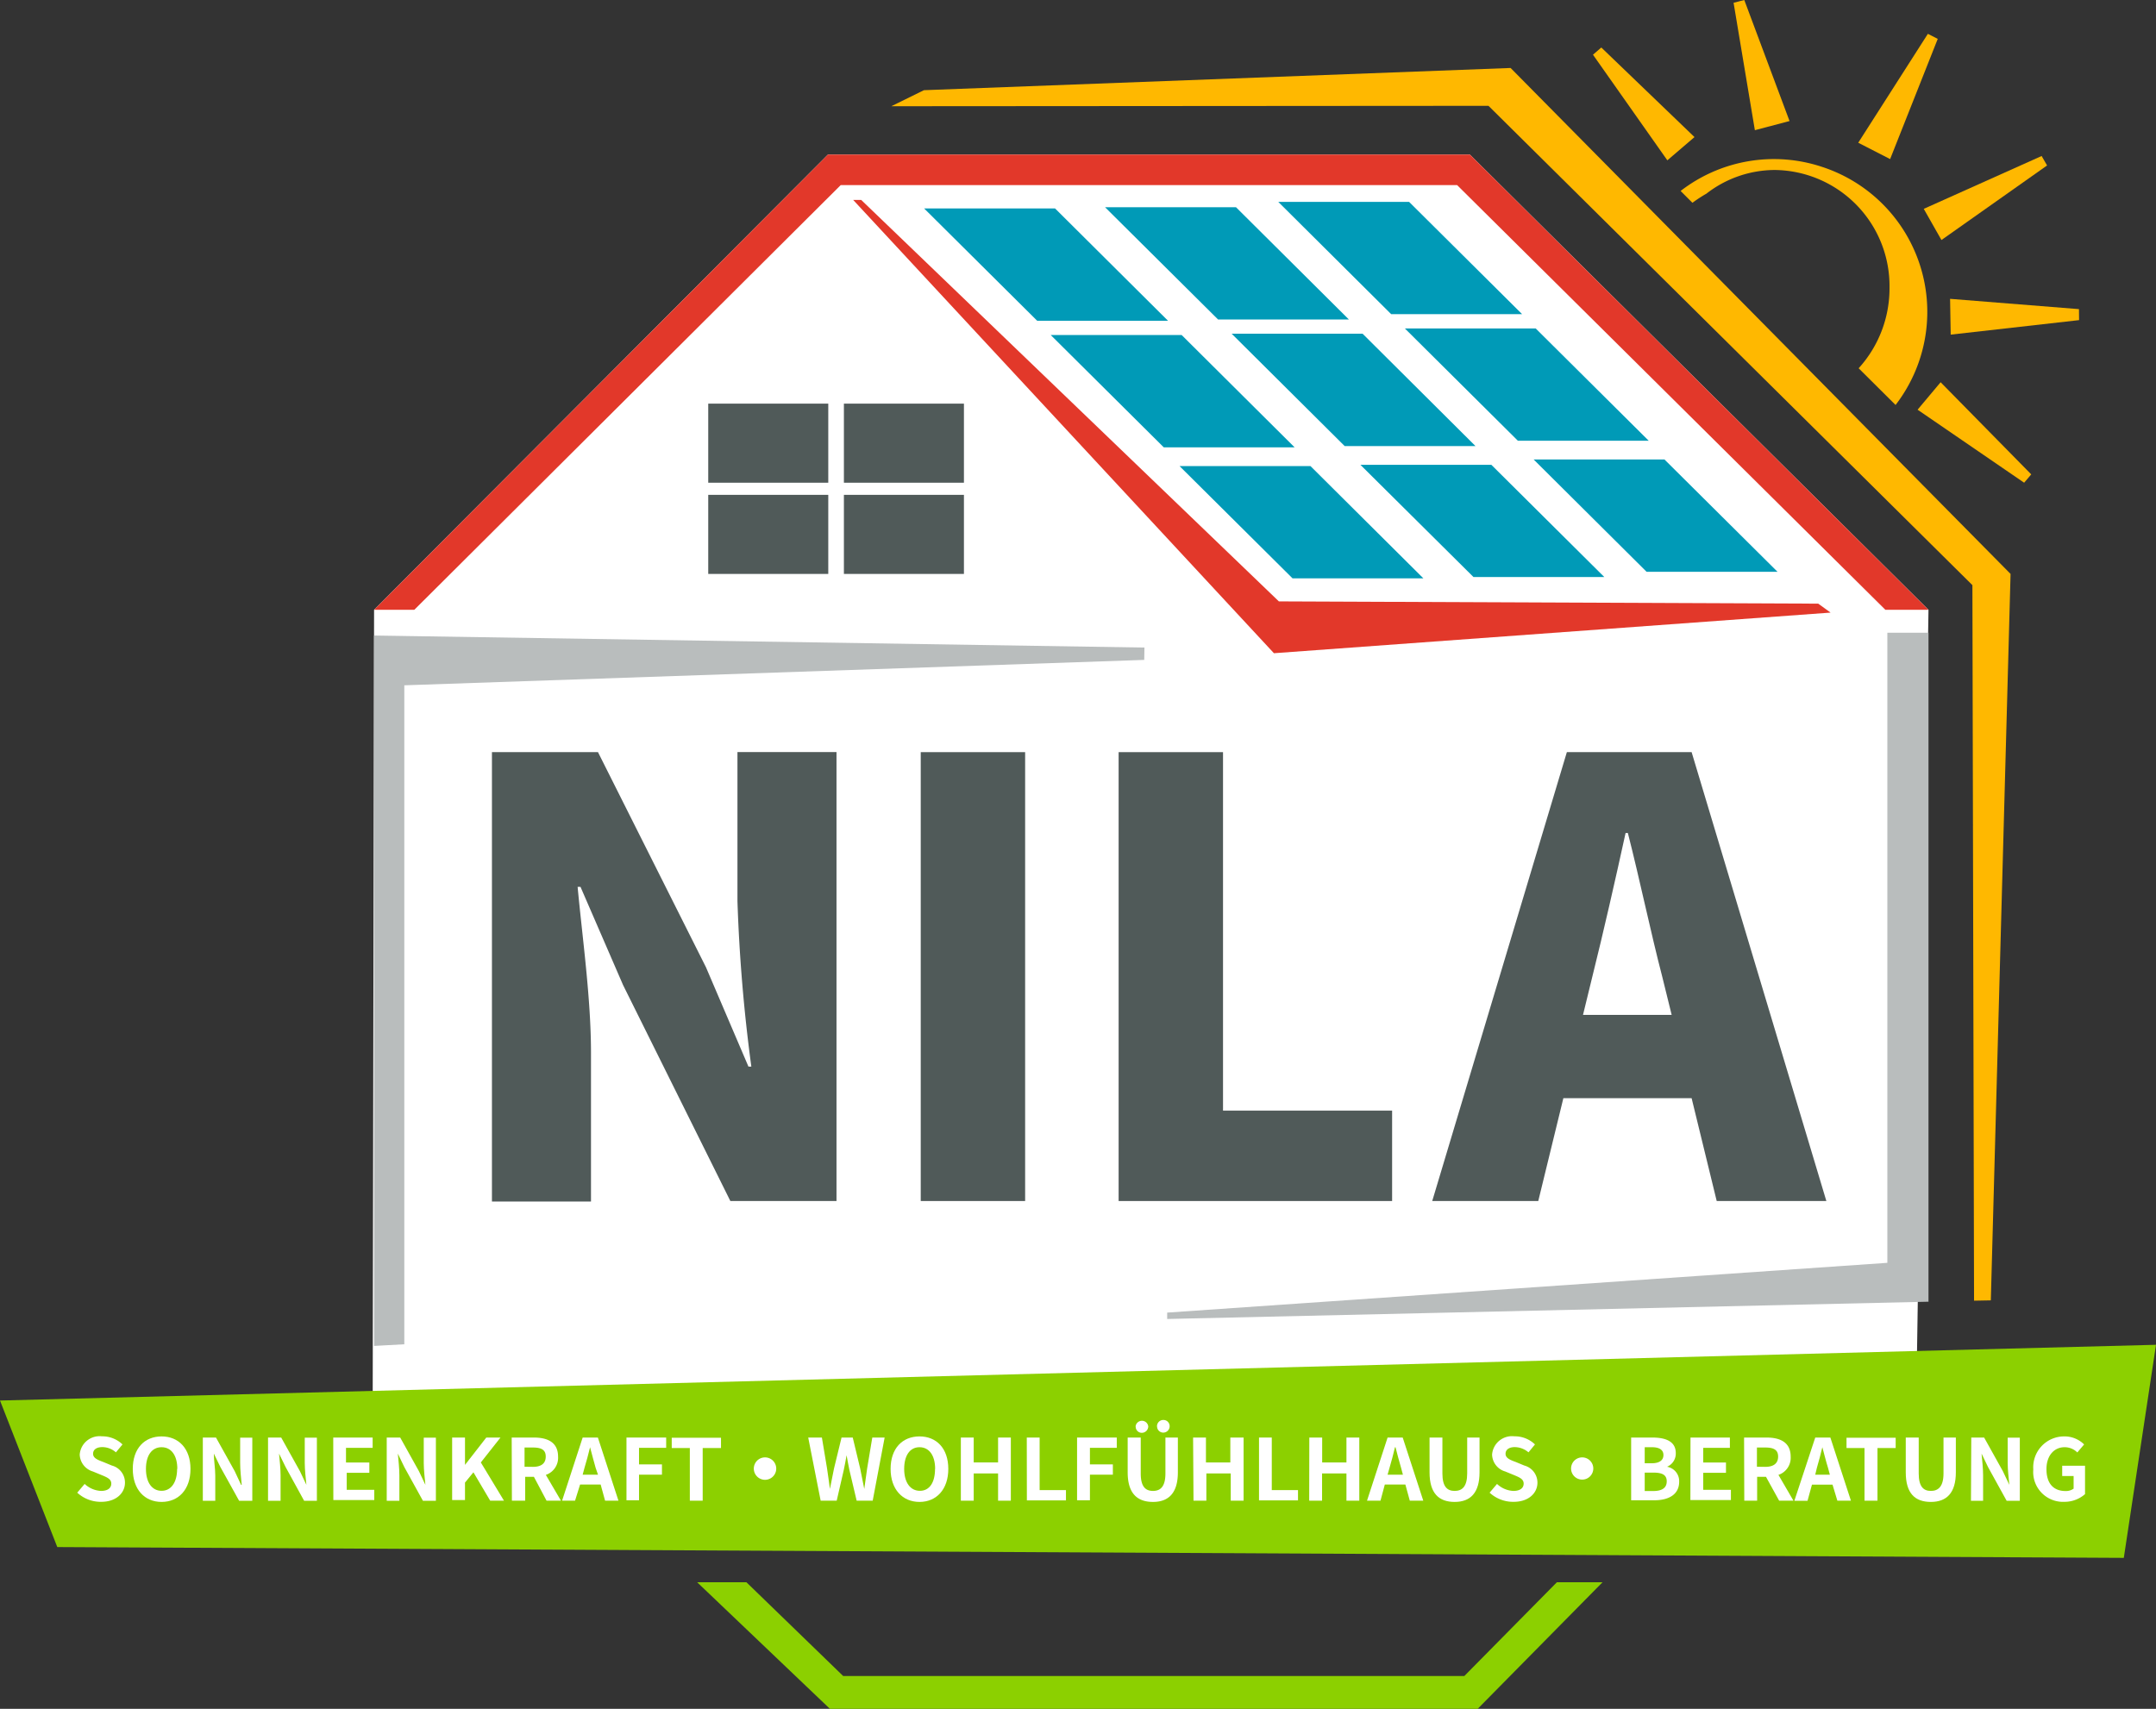 <svg xmlns="http://www.w3.org/2000/svg" id="Ebene_1" data-name="Ebene 1" viewBox="0 0 209.62 166.17"><rect x="0" y="0" width="209.62" height="166.17" fill="#333333" stroke="none"/><defs><style>.cls-1{fill:#fff;}.cls-2{fill:#505a59;}.cls-3{fill:#ffb800;}.cls-4{fill:#e2382a;}.cls-5{fill:#009ab7;}.cls-6{fill:#b9bdbd;}.cls-7{fill:#8cd000;}</style></defs><polygon class="cls-1" points="80.5 15.03 36.37 59.3 36.23 139.78 186.31 139.78 186.31 136.28 187.5 59.3 142.91 15.03 80.5 15.03"></polygon><rect class="cls-2" x="68.86" y="39.25" width="11.67" height="7.69"></rect><rect class="cls-2" x="68.86" y="48.12" width="11.67" height="7.69"></rect><rect class="cls-2" x="82.05" y="39.25" width="11.67" height="7.69"></rect><rect class="cls-2" x="82.05" y="48.12" width="11.67" height="7.69"></rect><path class="cls-2" d="M60.92,89.61H71.23l10.5,20.92,4.13,9.66h.28a158.91,158.91,0,0,1-1.35-16.1V89.6h9.63v43.66H84.1l-10.43-21-4.14-9.55h-.28c.45,4.86,1.3,10.84,1.3,16.11v14.49H60.92Z" transform="translate(-13.09 -16.47)"></path><path class="cls-2" d="M102.61,89.61h10.15v43.65H102.61Z" transform="translate(-13.09 -16.47)"></path><path class="cls-2" d="M121.85,89.61H132v34.86h16.44v8.79H121.85Z" transform="translate(-13.09 -16.47)"></path><path class="cls-2" d="M165.43,89.61h12.13l13.1,43.65H180l-2.44-10H165.09l-2.44,10H152.34ZM167,115.16h8.62l-.91-3.69c-1.13-4.34-2.21-9.55-3.35-14h-.22c-1,4.58-2.16,9.67-3.24,14Z" transform="translate(-13.09 -16.47)"></path><path class="cls-3" d="M190.28,32.71a14.83,14.83,0,0,1,7.11,23.14h0l-3.59-3.57a11.54,11.54,0,0,0,3-7.86A11.28,11.28,0,0,0,185.64,33a10.89,10.89,0,0,0-6.64,2.3,13.83,13.83,0,0,0-1.36.89l-1.15-1.15A14.82,14.82,0,0,1,190.28,32.71Z" transform="translate(-13.09 -16.47)"></path><polygon class="cls-3" points="199.03 16.09 188.76 23.34 187.04 20.31 198.5 15.17 199.03 16.09"></polygon><polygon class="cls-3" points="188.4 3.78 183.77 15.47 180.67 13.88 187.44 3.29 188.4 3.78"></polygon><polygon class="cls-3" points="202.14 31.13 189.66 32.54 189.6 29.06 202.13 30.06 202.14 31.13"></polygon><polygon class="cls-3" points="196.8 46.94 186.44 39.84 188.68 37.17 197.49 46.13 196.8 46.94"></polygon><polygon class="cls-3" points="155.69 4.62 164.75 13.33 162.11 15.59 154.88 5.32 155.69 4.62"></polygon><polygon class="cls-3" points="169.59 0 173.99 11.77 170.62 12.66 168.55 0.27 169.59 0"></polygon><polygon class="cls-4" points="40.28 59.3 81.74 18 141.67 18 183.31 59.3 187.5 59.3 142.91 15.03 80.5 15.03 36.37 59.3 40.28 59.3"></polygon><polygon class="cls-4" points="177.98 59.57 123.86 63.52 82.95 19.44 83.73 19.44 124.34 58.48 176.78 58.7 177.98 59.57"></polygon><polygon class="cls-5" points="89.85 20.27 100.84 31.19 113.56 31.19 102.58 20.27 89.85 20.27"></polygon><polygon class="cls-5" points="102.16 32.58 113.15 43.5 125.87 43.5 114.89 32.58 102.16 32.58"></polygon><polygon class="cls-5" points="114.68 45.32 125.67 56.24 138.39 56.24 127.41 45.32 114.68 45.32"></polygon><polygon class="cls-5" points="107.44 20.15 118.43 31.07 131.15 31.07 120.17 20.15 107.44 20.15"></polygon><polygon class="cls-5" points="119.75 32.45 130.74 43.38 143.46 43.38 132.48 32.45 119.75 32.45"></polygon><polygon class="cls-5" points="132.27 45.2 143.26 56.11 155.98 56.11 145 45.2 132.27 45.2"></polygon><polygon class="cls-5" points="124.28 19.63 135.26 30.55 147.99 30.55 137 19.63 124.28 19.63"></polygon><polygon class="cls-5" points="136.59 31.94 147.58 42.86 160.3 42.86 149.31 31.94 136.59 31.94"></polygon><polygon class="cls-5" points="149.11 44.68 160.09 55.6 172.82 55.6 161.83 44.68 149.11 44.68"></polygon><polygon class="cls-6" points="39.31 130.72 39.31 66.64 111.25 64.17 111.27 62.97 36.37 61.8 36.37 130.88 39.31 130.72"></polygon><polygon class="cls-7" points="0 136.19 5.57 150.44 206.49 151.49 209.62 130.77 0 136.19"></polygon><path class="cls-1" d="M20.6,161.62l.72-.85a2.5,2.5,0,0,0,1.59.68c.65,0,1-.28,1-.71s-.38-.6-.94-.83l-.85-.35a1.78,1.78,0,0,1-1.28-1.65A1.94,1.94,0,0,1,23,156.14a2.82,2.82,0,0,1,2,.79l-.64.77a2,2,0,0,0-1.32-.51c-.56,0-.9.24-.9.65s.43.59,1,.8l.82.34a1.71,1.71,0,0,1,1.28,1.67c0,1-.85,1.86-2.3,1.86A3.36,3.36,0,0,1,20.6,161.62Z" transform="translate(-13.09 -16.47)"></path><path class="cls-1" d="M26,159.31c0-2,1.15-3.16,2.8-3.16s2.81,1.17,2.81,3.16-1.15,3.21-2.81,3.21S26,161.3,26,159.31Zm4.33,0c0-1.32-.59-2.11-1.53-2.11s-1.52.79-1.52,2.11.59,2.13,1.52,2.13S30.31,160.62,30.31,159.31Z" transform="translate(-13.09 -16.47)"></path><path class="cls-1" d="M32.81,156.26h1.28l1.82,3.27.62,1.33h.06c-.06-.64-.15-1.45-.15-2.13v-2.46h1.18v6.14H36.34l-1.82-3.28-.64-1.31h0c0,.66.14,1.43.14,2.13v2.46H32.81Z" transform="translate(-13.09 -16.47)"></path><path class="cls-1" d="M39.15,156.26h1.28l1.82,3.27.63,1.33h0c-.06-.64-.16-1.45-.16-2.13v-2.46h1.18v6.14H42.66l-1.8-3.28-.64-1.31h0c.06.66.15,1.43.15,2.13v2.46H39.15Z" transform="translate(-13.09 -16.47)"></path><path class="cls-1" d="M45.49,156.26h3.83v1H46.73v1.43H49v1h-2.2v1.65h2.68v1H45.5Z" transform="translate(-13.09 -16.47)"></path><path class="cls-1" d="M50.69,156.26H52l1.82,3.27.63,1.33h0c-.06-.64-.16-1.45-.16-2.13v-2.46h1.18v6.14H54.21l-1.81-3.28-.63-1.31h0c.06.66.15,1.43.15,2.13v2.46H50.69Z" transform="translate(-13.09 -16.47)"></path><path class="cls-1" d="M57.05,156.26H58.3v2.66h0l2.07-2.66h1.38l-1.91,2.42,2.25,3.72H60.75l-1.63-2.76-.82,1v1.7H57.05Z" transform="translate(-13.09 -16.47)"></path><path class="cls-1" d="M62.84,156.26H65c1.31,0,2.35.45,2.35,1.86a1.75,1.75,0,0,1-1.19,1.77l1.47,2.51h-1.4L65,160.08h-.85v2.32H62.86Zm2.06,2.85c.81,0,1.25-.33,1.25-1s-.44-.88-1.25-.88h-.81v1.87Z" transform="translate(-13.09 -16.47)"></path><path class="cls-1" d="M69.74,156.26h1.48l2,6.14H71.92l-.43-1.57h-2L69,162.4H67.74Zm0,3.61h1.49L71,159.2c-.19-.64-.36-1.34-.54-2h0c-.16.67-.35,1.37-.54,2Z" transform="translate(-13.09 -16.47)"></path><path class="cls-1" d="M74,156.26h3.86v1H75.22v1.61h2.23v1H75.22v2.49H74Z" transform="translate(-13.09 -16.47)"></path><path class="cls-1" d="M80.16,157.28H78.4v-1h4.79v1H81.41v5.12H80.16Z" transform="translate(-13.09 -16.47)"></path><path class="cls-1" d="M88.56,159.25a1.09,1.09,0,1,1-1.11-1.06h0A1.09,1.09,0,0,1,88.56,159.25Z" transform="translate(-13.09 -16.47)"></path><path class="cls-1" d="M91.67,156.26H93l.5,3c.09.65.19,1.28.28,2h0c.13-.66.26-1.32.4-2l.73-3H96l.72,3,.4,2h0c.09-.66.19-1.32.28-2l.5-3H99.1l-1.16,6.14H96.38l-.71-3c-.1-.47-.19-1-.27-1.42h0c-.08.47-.17.95-.27,1.42l-.69,3H92.88Z" transform="translate(-13.09 -16.47)"></path><path class="cls-1" d="M99.68,159.31c0-2,1.15-3.16,2.81-3.16s2.8,1.17,2.8,3.16-1.15,3.21-2.8,3.21S99.68,161.3,99.68,159.31Zm4.33,0c0-1.32-.59-2.11-1.52-2.11S101,158,101,159.31s.59,2.13,1.53,2.13S104,160.62,104,159.31Z" transform="translate(-13.09 -16.47)"></path><path class="cls-1" d="M106.51,156.26h1.25v2.42h2.37v-2.42h1.24v6.14h-1.24v-2.65h-2.37v2.65h-1.25Z" transform="translate(-13.09 -16.47)"></path><path class="cls-1" d="M112.92,156.26h1.25v5.11h2.56v1h-3.8Z" transform="translate(-13.09 -16.47)"></path><path class="cls-1" d="M117.81,156.26h3.86v1h-2.61v1.61h2.23v1h-2.23v2.49h-1.25Z" transform="translate(-13.09 -16.47)"></path><path class="cls-1" d="M122.73,159.64v-3.38H124v3.49c0,1.28.46,1.7,1.19,1.7s1.21-.42,1.21-1.7v-3.49h1.21v3.38c0,2-.89,2.88-2.42,2.88S122.73,161.69,122.73,159.64Zm.77-4.47a.62.62,0,0,1,1.23,0,.63.63,0,0,1-.61.63h0a.59.59,0,0,1-.61-.57Zm2.08,0a.61.61,0,0,1,.61-.62.6.6,0,0,1,.62.6.62.62,0,0,1-.6.63h0a.6.6,0,0,1-.62-.57v0Z" transform="translate(-13.09 -16.47)"></path><path class="cls-1" d="M129.09,156.26h1.25v2.42h2.37v-2.42H134v6.14h-1.25v-2.65h-2.37v2.65h-1.25Z" transform="translate(-13.09 -16.47)"></path><path class="cls-1" d="M135.5,156.26h1.24v5.11h2.55v1H135.5Z" transform="translate(-13.09 -16.47)"></path><path class="cls-1" d="M140.39,156.26h1.25v2.42H144v-2.42h1.25v6.14H144v-2.65h-2.37v2.65h-1.25Z" transform="translate(-13.09 -16.47)"></path><path class="cls-1" d="M148,156.26h1.47l2,6.14h-1.31l-.43-1.57h-2l-.42,1.57H146Zm0,3.61h1.49l-.18-.67c-.19-.64-.37-1.34-.54-2h-.05c-.16.67-.34,1.37-.53,2Z" transform="translate(-13.09 -16.47)"></path><path class="cls-1" d="M152.08,159.64v-3.38h1.25v3.49c0,1.28.46,1.7,1.19,1.7s1.22-.42,1.22-1.7v-3.49h1.2v3.38c0,2-.89,2.88-2.42,2.88S152.08,161.69,152.08,159.64Z" transform="translate(-13.09 -16.47)"></path><path class="cls-1" d="M157.92,161.62l.72-.85a2.47,2.47,0,0,0,1.59.68c.65,0,1-.28,1-.71s-.38-.6-.94-.83l-.85-.35a1.76,1.76,0,0,1-1.28-1.65,1.94,1.94,0,0,1,2.17-1.77,2.82,2.82,0,0,1,2,.79l-.63.77a2.1,2.1,0,0,0-1.33-.51c-.55,0-.9.24-.9.65s.42.59,1,.8l.82.34a1.72,1.72,0,0,1,1.28,1.67c0,1-.85,1.86-2.3,1.86A3.36,3.36,0,0,1,157.92,161.62Z" transform="translate(-13.09 -16.47)"></path><path class="cls-1" d="M168,159.25a1.08,1.08,0,1,1-1.1-1.06h0A1.08,1.08,0,0,1,168,159.25Z" transform="translate(-13.09 -16.47)"></path><path class="cls-1" d="M171.68,156.26h2.07c1.28,0,2.27.37,2.27,1.51a1.39,1.39,0,0,1-.85,1.33v0a1.42,1.42,0,0,1,1.18,1.45c0,1.24-1,1.81-2.43,1.81h-2.24Zm2,2.5c.79,0,1.14-.32,1.14-.8s-.37-.76-1.12-.76H173v1.56Zm.15,2.7c.85,0,1.31-.3,1.31-.94s-.45-.85-1.31-.85H173v1.79Z" transform="translate(-13.09 -16.47)"></path><path class="cls-1" d="M177.45,156.26h3.83v1h-2.59v1.43h2.21v1h-2.21v1.65h2.69v1h-3.94Z" transform="translate(-13.09 -16.47)"></path><path class="cls-1" d="M182.66,156.26h2.18c1.31,0,2.35.45,2.35,1.86a1.75,1.75,0,0,1-1.19,1.77l1.46,2.51h-1.39l-1.28-2.32h-.86v2.32h-1.25Zm2.06,2.85c.8,0,1.25-.33,1.25-1s-.45-.88-1.25-.88h-.81v1.87Z" transform="translate(-13.09 -16.47)"></path><path class="cls-1" d="M189.58,156.26h1.47l2,6.14h-1.32l-.47-1.56h-2l-.43,1.57h-1.28Zm0,3.61H191l-.18-.67c-.2-.64-.37-1.34-.55-2h0c-.16.67-.34,1.37-.53,2Z" transform="translate(-13.09 -16.47)"></path><path class="cls-1" d="M194.37,157.28h-1.75v-1h4.78v1h-1.77v5.12h-1.26Z" transform="translate(-13.09 -16.47)"></path><path class="cls-1" d="M198.38,159.64v-3.38h1.26v3.49c0,1.28.46,1.7,1.18,1.7s1.23-.42,1.23-1.7v-3.49h1.2v3.38c0,2-.89,2.88-2.43,2.88S198.38,161.69,198.38,159.64Z" transform="translate(-13.09 -16.47)"></path><path class="cls-1" d="M204.75,156.26H206l1.82,3.27.63,1.33h0c-.06-.64-.16-1.45-.16-2.13v-2.46h1.18v6.14h-1.28l-1.81-3.28-.63-1.31h0c.06.66.15,1.43.15,2.13v2.46h-1.18Z" transform="translate(-13.09 -16.47)"></path><path class="cls-1" d="M210.78,159.36a3,3,0,0,1,3-3.21,2.69,2.69,0,0,1,1.94.78l-.66.78a1.74,1.74,0,0,0-1.24-.51c-1,0-1.76.8-1.76,2.13s.62,2.13,1.86,2.13a1.28,1.28,0,0,0,.78-.23V160h-1.11v-1h2.22v2.76a3,3,0,0,1-2,.75A2.9,2.9,0,0,1,210.78,159.36Z" transform="translate(-13.09 -16.47)"></path><polygon class="cls-7" points="151.37 153.86 142.37 162.98 81.98 162.98 72.57 153.86 67.78 153.86 80.69 166.17 143.67 166.17 155.81 153.86 151.37 153.86"></polygon><polygon class="cls-6" points="187.5 126.58 187.5 61.53 183.5 61.53 183.5 122.8 113.48 127.64 113.48 128.26 187.5 126.58"></polygon><polygon class="cls-3" points="191.77 56.9 191.93 126.48 193.56 126.45 195.48 55.81 146.87 6.61 89.83 8.77 86.66 10.33 144.72 10.29 191.77 56.9"></polygon></svg>